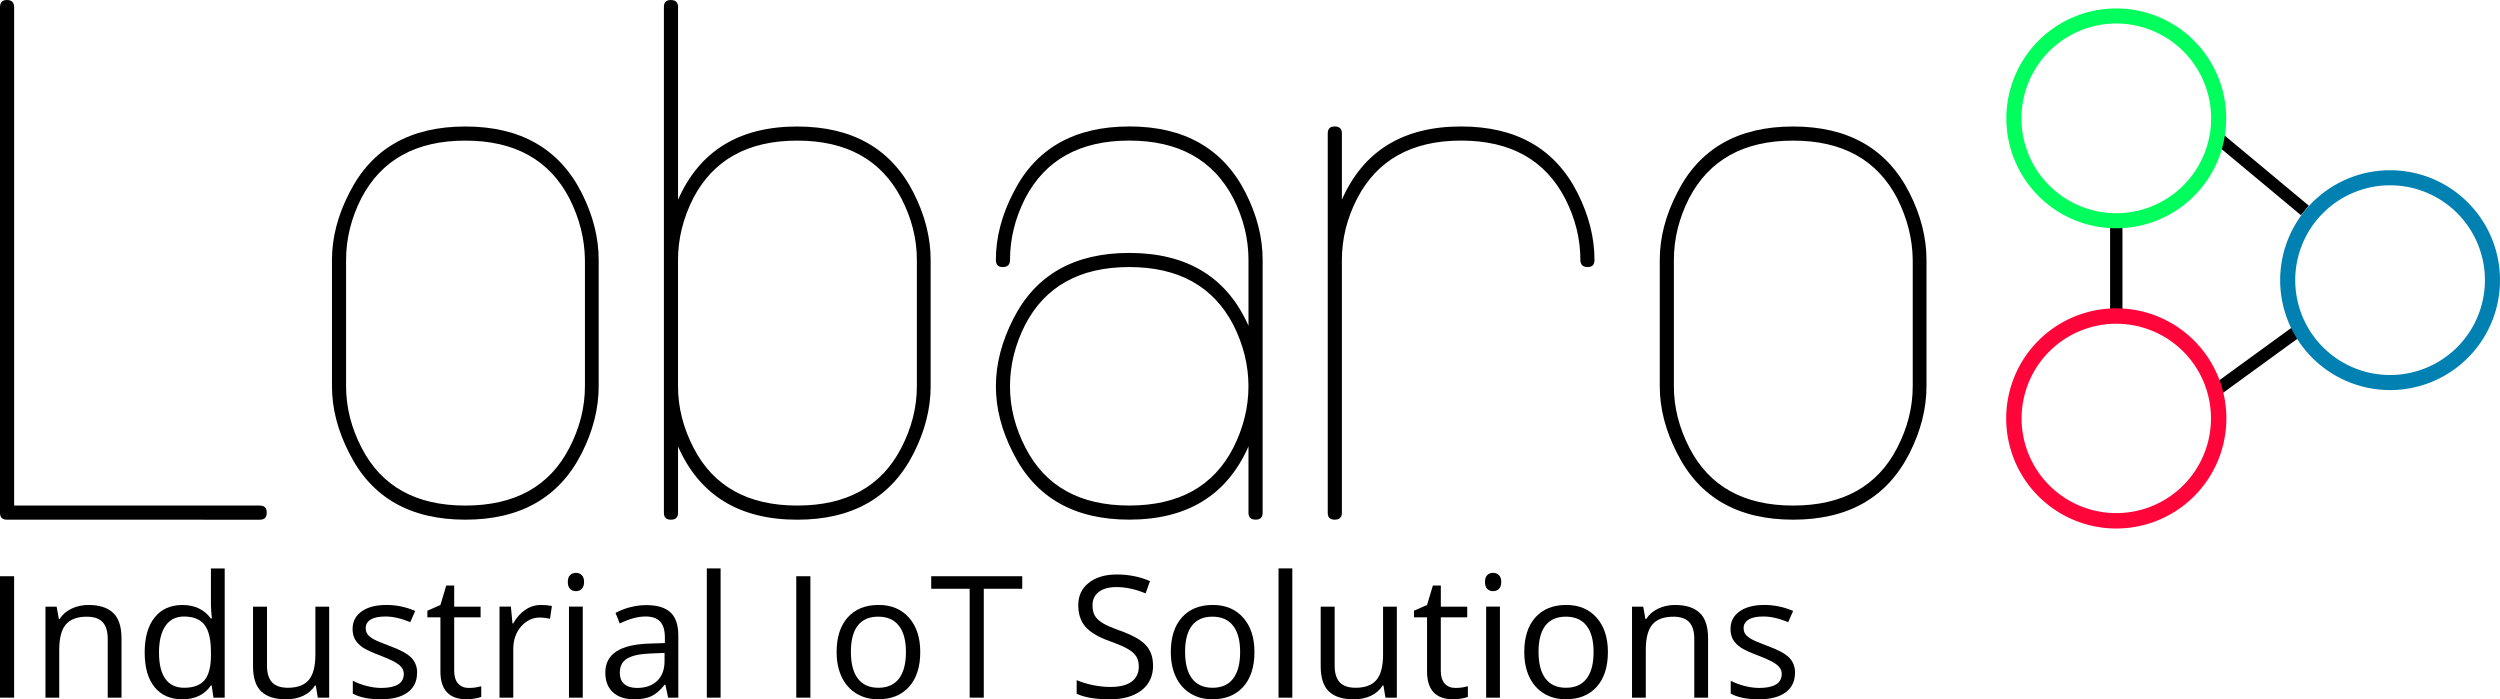 <?xml version="1.0" encoding="UTF-8" standalone="no"?>
<!-- Created with Inkscape (http://www.inkscape.org/) -->

<svg
   xmlns:dc="http://purl.org/dc/elements/1.1/"
   xmlns:cc="http://creativecommons.org/ns#"
   xmlns:rdf="http://www.w3.org/1999/02/22-rdf-syntax-ns#"
   xmlns:svg="http://www.w3.org/2000/svg"
   xmlns="http://www.w3.org/2000/svg"
   xmlns:sodipodi="http://sodipodi.sourceforge.net/DTD/sodipodi-0.dtd"
   xmlns:inkscape="http://www.inkscape.org/namespaces/inkscape"
   width="88.541mm"
   height="24.767mm"
   viewBox="0 0 88.541 24.767"
   version="1.1"
   id="svg877"
   inkscape:version="0.92.3 (2405546, 2018-03-11)"
   sodipodi:docname="Lobaro-Logo-path.svg"
   inkscape:export-filename="E:\Dropbox\Lobaro_Bilder\Logo\vektor\export\bipmap\Lobaro-Logo-path.png"
   inkscape:export-xdpi="300.48892"
   inkscape:export-ydpi="300.48892">
  <defs
     id="defs871" />
  <sodipodi:namedview
     id="base"
     pagecolor="#ffffff"
     bordercolor="#666666"
     borderopacity="1.0"
     inkscape:pageopacity="0.0"
     inkscape:pageshadow="2"
     inkscape:zoom="1.4"
     inkscape:cx="417.8613"
     inkscape:cy="3.561733"
     inkscape:document-units="mm"
     inkscape:current-layer="layer1"
     showgrid="false"
     fit-margin-top="0"
     fit-margin-left="0"
     fit-margin-right="0"
     fit-margin-bottom="0"
     inkscape:window-width="1920"
     inkscape:window-height="1017"
     inkscape:window-x="1912"
     inkscape:window-y="-8"
     inkscape:window-maximized="1" />
  <g
     inkscape:label="Ebene 1"
     inkscape:groupmode="layer"
     id="layer1"
     transform="translate(20.836,-150.057)">
    <path
       style="fill:none;stroke:#000000;stroke-width:0.438;stroke-linecap:butt;stroke-linejoin:miter;stroke-miterlimit:4;stroke-dasharray:none;stroke-opacity:1"
       d="m 57.589,163.922 2.939,-2.138"
       id="path3816-8"
       inkscape:connector-curvature="0"
       inkscape:export-filename="E:\Dropbox\Lobaro_Bilder\Logo\bitmap\slogan_links_webHeader.png"
       inkscape:export-xdpi="67.302315"
       inkscape:export-ydpi="67.302315" />
    <path
       style="fill:none;stroke:#000000;stroke-width:0.438;stroke-linecap:butt;stroke-linejoin:miter;stroke-miterlimit:4;stroke-dasharray:none;stroke-opacity:1"
       d="m 57.589,154.838 3.206,2.672"
       id="path3818-3"
       inkscape:connector-curvature="0"
       inkscape:export-filename="E:\Dropbox\Lobaro_Bilder\Logo\bitmap\slogan_links_webHeader.png"
       inkscape:export-xdpi="67.302315"
       inkscape:export-ydpi="67.302315" />
    <path
       style="fill:none;stroke:#000000;stroke-width:0.438;stroke-linecap:butt;stroke-linejoin:miter;stroke-miterlimit:4;stroke-dasharray:none;stroke-opacity:1"
       d="m 54.115,161.25 v -3.473"
       id="path3814-3"
       inkscape:connector-curvature="0"
       inkscape:export-filename="E:\Dropbox\Lobaro_Bilder\Logo\bitmap\slogan_links_webHeader.png"
       inkscape:export-xdpi="67.302315"
       inkscape:export-ydpi="67.302315" />
    <g
       aria-label="Lobaro"
       style="font-style:normal;font-variant:normal;font-weight:normal;font-stretch:normal;font-size:3.175px;line-height:0%;font-family:Infinity;-inkscape-font-specification:Sans;letter-spacing:0px;word-spacing:0px;fill:#000000;fill-opacity:1;stroke:none;stroke-width:0.026;stroke-miterlimit:4;stroke-dasharray:none"
       id="text2985-2">
      <path
         d="m -20.592,168.462 q -0.244,0 -0.244,-0.244 v -17.904 q 0,-0.257 0.244,-0.257 0.257,0 0.257,0.257 v 17.648 h 8.702 q 0.244,0 0.244,0.257 0,0.244 -0.244,0.244 z"
         style="font-size:26.285px;letter-spacing:0px;fill:#000000;fill-opacity:1;stroke-width:0.026;stroke-miterlimit:4;stroke-dasharray:none"
         id="path1446" />
      <path
         d="m -4.356,155.037 q -2.618,0 -3.684,2.041 -0.539,1.065 -0.539,2.182 v 4.479 q 0,1.117 0.552,2.182 1.052,2.041 3.671,2.041 2.631,0 3.684,-2.041 0.552,-1.065 0.552,-2.182 v -4.479 q -0.013,-1.117 -0.552,-2.182 -1.065,-2.041 -3.684,-2.041 z m 0,13.425 q -2.926,0 -4.107,-2.349 -0.616,-1.194 -0.616,-2.374 v -4.479 q 0,-1.181 0.616,-2.374 1.181,-2.349 4.107,-2.349 2.926,0 4.12,2.349 0.603,1.194 0.603,2.374 v 4.479 q 0,1.181 -0.603,2.374 -1.194,2.349 -4.12,2.349 z"
         style="font-size:26.285px;letter-spacing:0px;fill:#000000;fill-opacity:1;stroke-width:0.026;stroke-miterlimit:4;stroke-dasharray:none"
         id="path1448" />
      <path
         d="m 11.636,163.739 q 0,1.117 -0.552,2.182 -1.052,2.041 -3.684,2.041 -2.618,0 -3.671,-2.041 -0.552,-1.065 -0.552,-2.182 v -4.479 q 0,-1.117 0.539,-2.182 1.065,-2.041 3.684,-2.041 2.618,0 3.684,2.041 0.552,1.065 0.552,2.182 z m -4.235,-9.202 q -3.08,0 -4.223,2.593 v -6.828 q 0,-0.244 -0.257,-0.244 -0.244,0 -0.244,0.244 v 17.917 q 0,0.244 0.244,0.244 0.257,0 0.257,-0.244 v -2.349 q 1.142,2.593 4.223,2.593 2.926,0 4.12,-2.349 0.603,-1.194 0.603,-2.374 v -4.479 q 0,-1.181 -0.603,-2.374 -1.194,-2.349 -4.12,-2.349 z"
         style="font-size:26.285px;letter-spacing:0px;fill:#000000;fill-opacity:1;stroke-width:0.026;stroke-miterlimit:4;stroke-dasharray:none"
         id="path1450" />
      <path
         d="m 19.157,167.961 q -2.618,0 -3.671,-2.041 -0.552,-1.065 -0.552,-2.182 0,-1.117 0.539,-2.182 1.065,-2.041 3.684,-2.041 2.618,0 3.684,2.041 0.539,1.065 0.539,2.182 0,1.117 -0.539,2.182 -1.052,2.041 -3.684,2.041 z m 0,-13.425 q -2.926,0 -4.107,2.349 -0.616,1.194 -0.616,2.374 0,0.257 0.244,0.257 0.257,0 0.257,-0.257 0,-1.117 0.539,-2.182 1.065,-2.041 3.684,-2.041 2.618,0 3.684,2.041 0.539,1.065 0.539,2.182 v 2.336 q -1.142,-2.58 -4.223,-2.58 -2.926,0 -4.107,2.336 -0.616,1.206 -0.616,2.387 0,1.181 0.616,2.374 1.181,2.349 4.107,2.349 3.08,0 4.223,-2.593 v 2.349 q 0,0.244 0.257,0.244 0.244,0 0.244,-0.244 v -8.959 q 0,-1.181 -0.603,-2.374 -1.194,-2.349 -4.12,-2.349 z"
         style="font-size:26.285px;letter-spacing:0px;fill:#000000;fill-opacity:1;stroke-width:0.026;stroke-miterlimit:4;stroke-dasharray:none"
         id="path1452" />
      <path
         d="m 35.636,159.259 q 0,0.257 -0.244,0.257 -0.257,0 -0.257,-0.257 0,-1.117 -0.539,-2.169 -1.065,-2.054 -3.684,-2.054 -2.618,0 -3.684,2.054 -0.539,1.052 -0.539,2.169 v 8.959 q 0,0.244 -0.257,0.244 -0.244,0 -0.244,-0.244 v -13.438 q 0,-0.244 0.244,-0.244 0.257,0 0.257,0.244 v 2.349 q 1.142,-2.593 4.223,-2.593 2.926,0 4.12,2.349 0.603,1.194 0.603,2.374 z"
         style="font-size:26.285px;letter-spacing:0px;fill:#000000;fill-opacity:1;stroke-width:0.026;stroke-miterlimit:4;stroke-dasharray:none"
         id="path1454" />
      <path
         d="m 42.67,155.037 q -2.618,0 -3.684,2.041 -0.539,1.065 -0.539,2.182 v 4.479 q 0,1.117 0.552,2.182 1.052,2.041 3.671,2.041 2.631,0 3.684,-2.041 0.552,-1.065 0.552,-2.182 v -4.479 q -0.013,-1.117 -0.552,-2.182 -1.065,-2.041 -3.684,-2.041 z m 0,13.425 q -2.926,0 -4.107,-2.349 -0.616,-1.194 -0.616,-2.374 v -4.479 q 0,-1.181 0.616,-2.374 1.181,-2.349 4.107,-2.349 2.926,0 4.12,2.349 0.603,1.194 0.603,2.374 v 4.479 q 0,1.181 -0.603,2.374 -1.194,2.349 -4.12,2.349 z"
         style="font-size:26.285px;letter-spacing:0px;fill:#000000;fill-opacity:1;stroke-width:0.026;stroke-miterlimit:4;stroke-dasharray:none"
         id="path1456" />
    </g>
    <path
       style="fill:none;stroke:#00ff5c;stroke-width:0.534;stroke-linecap:butt;stroke-linejoin:miter;stroke-miterlimit:4;stroke-dasharray:none;stroke-opacity:1"
       d="m 57.741,154.249 a 3.626,3.626 0 0 1 -3.626,3.626 3.626,3.626 0 0 1 -3.626,-3.626 3.626,3.626 0 0 1 3.626,-3.626 3.626,3.626 0 0 1 3.626,3.626 z"
       id="path3005-9" />
    <path
       style="fill:none;stroke:#0081b2;stroke-width:0.534;stroke-linecap:butt;stroke-linejoin:miter;stroke-miterlimit:4;stroke-dasharray:none;stroke-opacity:1"
       d="m 67.438,159.979 a 3.626,3.626 0 0 1 -3.626,3.626 3.626,3.626 0 0 1 -3.626,-3.626 3.626,3.626 0 0 1 3.626,-3.626 3.626,3.626 0 0 1 3.626,3.626 z"
       id="path3005-1-05" />
    <path
       style="fill:none;stroke:#ff0539;stroke-width:0.546;stroke-linecap:butt;stroke-linejoin:miter;stroke-miterlimit:4;stroke-dasharray:none;stroke-opacity:1"
       d="m 57.741,164.876 a 3.626,3.626 0 0 1 -3.626,3.626 3.626,3.626 0 0 1 -3.626,-3.626 3.626,3.626 0 0 1 3.626,-3.626 3.626,3.626 0 0 1 3.626,3.626 z"
       id="path3005-7-7" />
    <g
       aria-label="Industrial IoT Solutions"
       style="font-style:normal;font-variant:normal;font-weight:normal;font-stretch:normal;font-size:3.175px;line-height:0%;font-family:Infinity;-inkscape-font-specification:Infinity;text-align:start;letter-spacing:0px;word-spacing:0px;writing-mode:lr-tb;text-anchor:start;fill:#000000;fill-opacity:1;stroke:none;stroke-width:0.265px;stroke-linecap:butt;stroke-linejoin:miter;stroke-opacity:1"
       id="text3360-9">
      <path
         d="m -20.836,174.765 v -4.3 h 0.5 v 4.3 z"
         style="font-style:normal;font-variant:normal;font-weight:normal;font-stretch:normal;font-size:6.024px;font-family:'Open Sans';-inkscape-font-specification:'Open Sans';stroke-width:0.265px"
         id="path1459" />
      <path
         d="m -17.021,174.765 v -2.085 q 0,-0.394 -0.179,-0.588 -0.179,-0.194 -0.562,-0.194 -0.506,0 -0.741,0.274 -0.235,0.274 -0.235,0.903 v 1.691 h -0.488 v -3.224 H -18.83 l 0.079,0.441 h 0.024 q 0.15,-0.238 0.421,-0.368 0.271,-0.132 0.603,-0.132 0.582,0 0.876,0.282 0.294,0.279 0.294,0.897 v 2.103 z"
         style="font-style:normal;font-variant:normal;font-weight:normal;font-stretch:normal;font-size:6.024px;font-family:'Open Sans';-inkscape-font-specification:'Open Sans';stroke-width:0.265px"
         id="path1461" />
      <path
         d="m -13.339,174.333 h -0.026 q -0.338,0.491 -1.012,0.491 -0.632,0 -0.985,-0.432 -0.35,-0.432 -0.35,-1.229 0,-0.797 0.353,-1.238 0.353,-0.441 0.982,-0.441 0.656,0 1.006,0.476 h 0.038 l -0.021,-0.232 -0.012,-0.226 v -1.312 h 0.488 v 4.577 h -0.397 z m -0.976,0.082 q 0.5,0 0.724,-0.271 0.226,-0.274 0.226,-0.879 v -0.103 q 0,-0.685 -0.229,-0.976 -0.226,-0.294 -0.726,-0.294 -0.429,0 -0.659,0.335 -0.226,0.332 -0.226,0.941 0,0.618 0.226,0.932 0.226,0.315 0.665,0.315 z"
         style="font-style:normal;font-variant:normal;font-weight:normal;font-stretch:normal;font-size:6.024px;font-family:'Open Sans';-inkscape-font-specification:'Open Sans';stroke-width:0.265px"
         id="path1463" />
      <path
         d="m -11.38,171.542 v 2.091 q 0,0.394 0.179,0.588 0.179,0.194 0.562,0.194 0.506,0 0.738,-0.276 0.235,-0.276 0.235,-0.903 v -1.694 h 0.488 v 3.224 h -0.403 l -0.071,-0.432 h -0.026 q -0.15,0.238 -0.418,0.365 -0.265,0.126 -0.606,0.126 -0.588,0 -0.882,-0.279 -0.291,-0.279 -0.291,-0.894 v -2.109 z"
         style="font-style:normal;font-variant:normal;font-weight:normal;font-stretch:normal;font-size:6.024px;font-family:'Open Sans';-inkscape-font-specification:'Open Sans';stroke-width:0.265px"
         id="path1465" />
      <path
         d="m -6.065,173.886 q 0,0.45 -0.335,0.694 -0.335,0.244 -0.941,0.244 -0.641,0 -1,-0.203 v -0.453 q 0.232,0.118 0.497,0.185 0.268,0.068 0.515,0.068 0.382,0 0.588,-0.121 0.206,-0.124 0.206,-0.374 0,-0.188 -0.165,-0.321 -0.162,-0.135 -0.635,-0.318 -0.45,-0.168 -0.641,-0.291 -0.188,-0.126 -0.282,-0.285 -0.091,-0.159 -0.091,-0.379 0,-0.394 0.321,-0.621 0.321,-0.229 0.879,-0.229 0.521,0 1.018,0.212 l -0.174,0.397 q -0.485,-0.2 -0.879,-0.2 -0.347,0 -0.524,0.109 -0.176,0.109 -0.176,0.3 0,0.129 0.065,0.221 0.068,0.091 0.215,0.174 0.147,0.082 0.565,0.238 0.574,0.209 0.774,0.421 0.203,0.212 0.203,0.532 z"
         style="font-style:normal;font-variant:normal;font-weight:normal;font-stretch:normal;font-size:6.024px;font-family:'Open Sans';-inkscape-font-specification:'Open Sans';stroke-width:0.265px"
         id="path1467" />
      <path
         d="m -4.233,174.421 q 0.129,0 0.25,-0.018 0.121,-0.021 0.191,-0.041 v 0.374 q -0.079,0.038 -0.235,0.062 -0.153,0.026 -0.276,0.026 -0.935,0 -0.935,-0.985 v -1.918 h -0.462 v -0.235 l 0.462,-0.203 0.206,-0.688 h 0.282 v 0.747 h 0.935 v 0.379 h -0.935 v 1.897 q 0,0.291 0.138,0.447 0.138,0.156 0.379,0.156 z"
         style="font-style:normal;font-variant:normal;font-weight:normal;font-stretch:normal;font-size:6.024px;font-family:'Open Sans';-inkscape-font-specification:'Open Sans';stroke-width:0.265px"
         id="path1469" />
      <path
         d="m -1.674,171.483 q 0.215,0 0.385,0.035 l -0.068,0.453 q -0.2,-0.044 -0.353,-0.044 -0.391,0 -0.671,0.318 -0.276,0.318 -0.276,0.791 v 1.729 h -0.488 v -3.224 h 0.403 l 0.056,0.597 h 0.024 q 0.179,-0.315 0.432,-0.485 0.253,-0.171 0.556,-0.171 z"
         style="font-style:normal;font-variant:normal;font-weight:normal;font-stretch:normal;font-size:6.024px;font-family:'Open Sans';-inkscape-font-specification:'Open Sans';stroke-width:0.265px"
         id="path1471" />
      <path
         d="m -0.197,174.765 h -0.488 v -3.224 h 0.488 z m -0.529,-4.097 q 0,-0.168 0.082,-0.244 0.082,-0.079 0.206,-0.079 0.118,0 0.203,0.079 0.085,0.079 0.085,0.244 0,0.165 -0.085,0.247 -0.085,0.079 -0.203,0.079 -0.124,0 -0.206,-0.079 -0.082,-0.082 -0.082,-0.247 z"
         style="font-style:normal;font-variant:normal;font-weight:normal;font-stretch:normal;font-size:6.024px;font-family:'Open Sans';-inkscape-font-specification:'Open Sans';stroke-width:0.265px"
         id="path1473" />
      <path
         d="m 2.826,174.765 -0.097,-0.459 h -0.024 q -0.241,0.303 -0.482,0.412 -0.238,0.106 -0.597,0.106 -0.479,0 -0.753,-0.247 -0.271,-0.247 -0.271,-0.703 0,-0.977 1.562,-1.024 l 0.547,-0.018 v -0.2 q 0,-0.379 -0.165,-0.559 -0.162,-0.182 -0.521,-0.182 -0.403,0 -0.912,0.247 l -0.15,-0.374 q 0.238,-0.129 0.521,-0.203 0.285,-0.073 0.571,-0.073 0.576,0 0.853,0.256 0.279,0.256 0.279,0.821 v 2.2 z m -1.103,-0.344 q 0.456,0 0.715,-0.25 0.262,-0.25 0.262,-0.7 v -0.291 l -0.488,0.021 q -0.582,0.021 -0.841,0.182 -0.256,0.159 -0.256,0.497 0,0.265 0.159,0.403 0.162,0.138 0.45,0.138 z"
         style="font-style:normal;font-variant:normal;font-weight:normal;font-stretch:normal;font-size:6.024px;font-family:'Open Sans';-inkscape-font-specification:'Open Sans';stroke-width:0.265px"
         id="path1475" />
      <path
         d="M 4.685,174.765 H 4.197 v -4.577 h 0.488 z"
         style="font-style:normal;font-variant:normal;font-weight:normal;font-stretch:normal;font-size:6.024px;font-family:'Open Sans';-inkscape-font-specification:'Open Sans';stroke-width:0.265px"
         id="path1477" />
      <path
         d="m 7.365,174.765 v -4.3 H 7.865 v 4.3 z"
         style="font-style:normal;font-variant:normal;font-weight:normal;font-stretch:normal;font-size:6.024px;font-family:'Open Sans';-inkscape-font-specification:'Open Sans';stroke-width:0.265px"
         id="path1479" />
      <path
         d="m 11.756,173.15 q 0,0.788 -0.397,1.232 -0.397,0.441 -1.097,0.441 -0.432,0 -0.768,-0.203 -0.335,-0.203 -0.518,-0.582 -0.182,-0.379 -0.182,-0.888 0,-0.788 0.394,-1.227 0.394,-0.441 1.094,-0.441 0.676,0 1.074,0.45 0.4,0.45 0.4,1.218 z m -2.456,0 q 0,0.618 0.247,0.941 0.247,0.324 0.726,0.324 0.479,0 0.726,-0.321 0.25,-0.324 0.25,-0.944 0,-0.615 -0.25,-0.932 -0.247,-0.321 -0.732,-0.321 -0.479,0 -0.724,0.315 -0.244,0.315 -0.244,0.938 z"
         style="font-style:normal;font-variant:normal;font-weight:normal;font-stretch:normal;font-size:6.024px;font-family:'Open Sans';-inkscape-font-specification:'Open Sans';stroke-width:0.265px"
         id="path1481" />
      <path
         d="m 14.006,174.765 h -0.5 v -3.856 h -1.362 v -0.444 h 3.224 v 0.444 h -1.362 z"
         style="font-style:normal;font-variant:normal;font-weight:normal;font-stretch:normal;font-size:6.024px;font-family:'Open Sans';-inkscape-font-specification:'Open Sans';stroke-width:0.265px"
         id="path1483" />
      <path
         d="m 20.003,173.621 q 0,0.568 -0.412,0.885 -0.412,0.318 -1.118,0.318 -0.765,0 -1.177,-0.197 v -0.482 q 0.265,0.112 0.576,0.176 0.312,0.065 0.618,0.065 0.5,0 0.753,-0.188 0.253,-0.191 0.253,-0.529 0,-0.224 -0.091,-0.365 -0.088,-0.144 -0.3,-0.265 -0.209,-0.121 -0.638,-0.274 -0.6,-0.215 -0.859,-0.509 -0.256,-0.294 -0.256,-0.768 0,-0.497 0.374,-0.791 0.374,-0.294 0.988,-0.294 0.641,0 1.179,0.235 l -0.156,0.435 q -0.532,-0.224 -1.035,-0.224 -0.397,0 -0.621,0.171 -0.224,0.171 -0.224,0.474 0,0.224 0.082,0.368 0.082,0.141 0.276,0.262 0.197,0.118 0.6,0.262 0.676,0.241 0.929,0.518 0.256,0.276 0.256,0.718 z"
         style="font-style:normal;font-variant:normal;font-weight:normal;font-stretch:normal;font-size:6.024px;font-family:'Open Sans';-inkscape-font-specification:'Open Sans';stroke-width:0.265px"
         id="path1485" />
      <path
         d="m 23.592,173.15 q 0,0.788 -0.397,1.232 -0.397,0.441 -1.097,0.441 -0.432,0 -0.768,-0.203 -0.335,-0.203 -0.518,-0.582 -0.182,-0.379 -0.182,-0.888 0,-0.788 0.394,-1.227 0.394,-0.441 1.094,-0.441 0.676,0 1.074,0.45 0.4,0.45 0.4,1.218 z m -2.456,0 q 0,0.618 0.247,0.941 0.247,0.324 0.726,0.324 0.479,0 0.726,-0.321 0.25,-0.324 0.25,-0.944 0,-0.615 -0.25,-0.932 -0.247,-0.321 -0.732,-0.321 -0.479,0 -0.724,0.315 -0.244,0.315 -0.244,0.938 z"
         style="font-style:normal;font-variant:normal;font-weight:normal;font-stretch:normal;font-size:6.024px;font-family:'Open Sans';-inkscape-font-specification:'Open Sans';stroke-width:0.265px"
         id="path1487" />
      <path
         d="M 24.933,174.765 H 24.445 v -4.577 h 0.488 z"
         style="font-style:normal;font-variant:normal;font-weight:normal;font-stretch:normal;font-size:6.024px;font-family:'Open Sans';-inkscape-font-specification:'Open Sans';stroke-width:0.265px"
         id="path1489" />
      <path
         d="m 26.433,171.542 v 2.091 q 0,0.394 0.179,0.588 0.179,0.194 0.562,0.194 0.506,0 0.738,-0.276 0.235,-0.276 0.235,-0.903 v -1.694 h 0.488 v 3.224 h -0.403 l -0.071,-0.432 h -0.026 q -0.15,0.238 -0.418,0.365 -0.265,0.126 -0.606,0.126 -0.588,0 -0.882,-0.279 -0.291,-0.279 -0.291,-0.894 v -2.109 z"
         style="font-style:normal;font-variant:normal;font-weight:normal;font-stretch:normal;font-size:6.024px;font-family:'Open Sans';-inkscape-font-specification:'Open Sans';stroke-width:0.265px"
         id="path1491" />
      <path
         d="m 30.71,174.421 q 0.129,0 0.25,-0.018 0.121,-0.021 0.191,-0.041 v 0.374 q -0.079,0.038 -0.235,0.062 -0.153,0.026 -0.276,0.026 -0.935,0 -0.935,-0.985 v -1.918 h -0.462 v -0.235 l 0.462,-0.203 0.206,-0.688 h 0.282 v 0.747 h 0.935 v 0.379 H 30.192 v 1.897 q 0,0.291 0.138,0.447 0.138,0.156 0.379,0.156 z"
         style="font-style:normal;font-variant:normal;font-weight:normal;font-stretch:normal;font-size:6.024px;font-family:'Open Sans';-inkscape-font-specification:'Open Sans';stroke-width:0.265px"
         id="path1493" />
      <path
         d="m 32.286,174.765 h -0.488 v -3.224 h 0.488 z m -0.529,-4.097 q 0,-0.168 0.082,-0.244 0.082,-0.079 0.206,-0.079 0.118,0 0.203,0.079 0.085,0.079 0.085,0.244 0,0.165 -0.085,0.247 -0.085,0.079 -0.203,0.079 -0.124,0 -0.206,-0.079 -0.082,-0.082 -0.082,-0.247 z"
         style="font-style:normal;font-variant:normal;font-weight:normal;font-stretch:normal;font-size:6.024px;font-family:'Open Sans';-inkscape-font-specification:'Open Sans';stroke-width:0.265px"
         id="path1495" />
      <path
         d="m 36.11,173.15 q 0,0.788 -0.397,1.232 -0.397,0.441 -1.097,0.441 -0.432,0 -0.768,-0.203 -0.335,-0.203 -0.518,-0.582 -0.182,-0.379 -0.182,-0.888 0,-0.788 0.394,-1.227 0.394,-0.441 1.094,-0.441 0.676,0 1.074,0.45 0.4,0.45 0.4,1.218 z m -2.456,0 q 0,0.618 0.247,0.941 0.247,0.324 0.726,0.324 0.479,0 0.726,-0.321 0.25,-0.324 0.25,-0.944 0,-0.615 -0.25,-0.932 -0.247,-0.321 -0.732,-0.321 -0.479,0 -0.724,0.315 -0.244,0.315 -0.244,0.938 z"
         style="font-style:normal;font-variant:normal;font-weight:normal;font-stretch:normal;font-size:6.024px;font-family:'Open Sans';-inkscape-font-specification:'Open Sans';stroke-width:0.265px"
         id="path1497" />
      <path
         d="m 39.169,174.765 v -2.085 q 0,-0.394 -0.179,-0.588 -0.179,-0.194 -0.562,-0.194 -0.506,0 -0.741,0.274 -0.235,0.274 -0.235,0.903 v 1.691 h -0.488 v -3.224 h 0.397 l 0.079,0.441 h 0.024 q 0.15,-0.238 0.421,-0.368 0.271,-0.132 0.603,-0.132 0.582,0 0.876,0.282 0.294,0.279 0.294,0.897 v 2.103 z"
         style="font-style:normal;font-variant:normal;font-weight:normal;font-stretch:normal;font-size:6.024px;font-family:'Open Sans';-inkscape-font-specification:'Open Sans';stroke-width:0.265px"
         id="path1499" />
      <path
         d="m 42.736,173.886 q 0,0.45 -0.335,0.694 -0.335,0.244 -0.941,0.244 -0.641,0 -1,-0.203 v -0.453 q 0.232,0.118 0.497,0.185 0.268,0.068 0.515,0.068 0.382,0 0.588,-0.121 0.206,-0.124 0.206,-0.374 0,-0.188 -0.165,-0.321 -0.162,-0.135 -0.635,-0.318 -0.45,-0.168 -0.641,-0.291 -0.188,-0.126 -0.282,-0.285 -0.091,-0.159 -0.091,-0.379 0,-0.394 0.321,-0.621 0.321,-0.229 0.879,-0.229 0.521,0 1.018,0.212 l -0.174,0.397 q -0.485,-0.2 -0.879,-0.2 -0.347,0 -0.524,0.109 -0.176,0.109 -0.176,0.3 0,0.129 0.065,0.221 0.068,0.091 0.215,0.174 0.147,0.082 0.565,0.238 0.574,0.209 0.774,0.421 0.203,0.212 0.203,0.532 z"
         style="font-style:normal;font-variant:normal;font-weight:normal;font-stretch:normal;font-size:6.024px;font-family:'Open Sans';-inkscape-font-specification:'Open Sans';stroke-width:0.265px"
         id="path1501" />
    </g>
  </g>
</svg>
